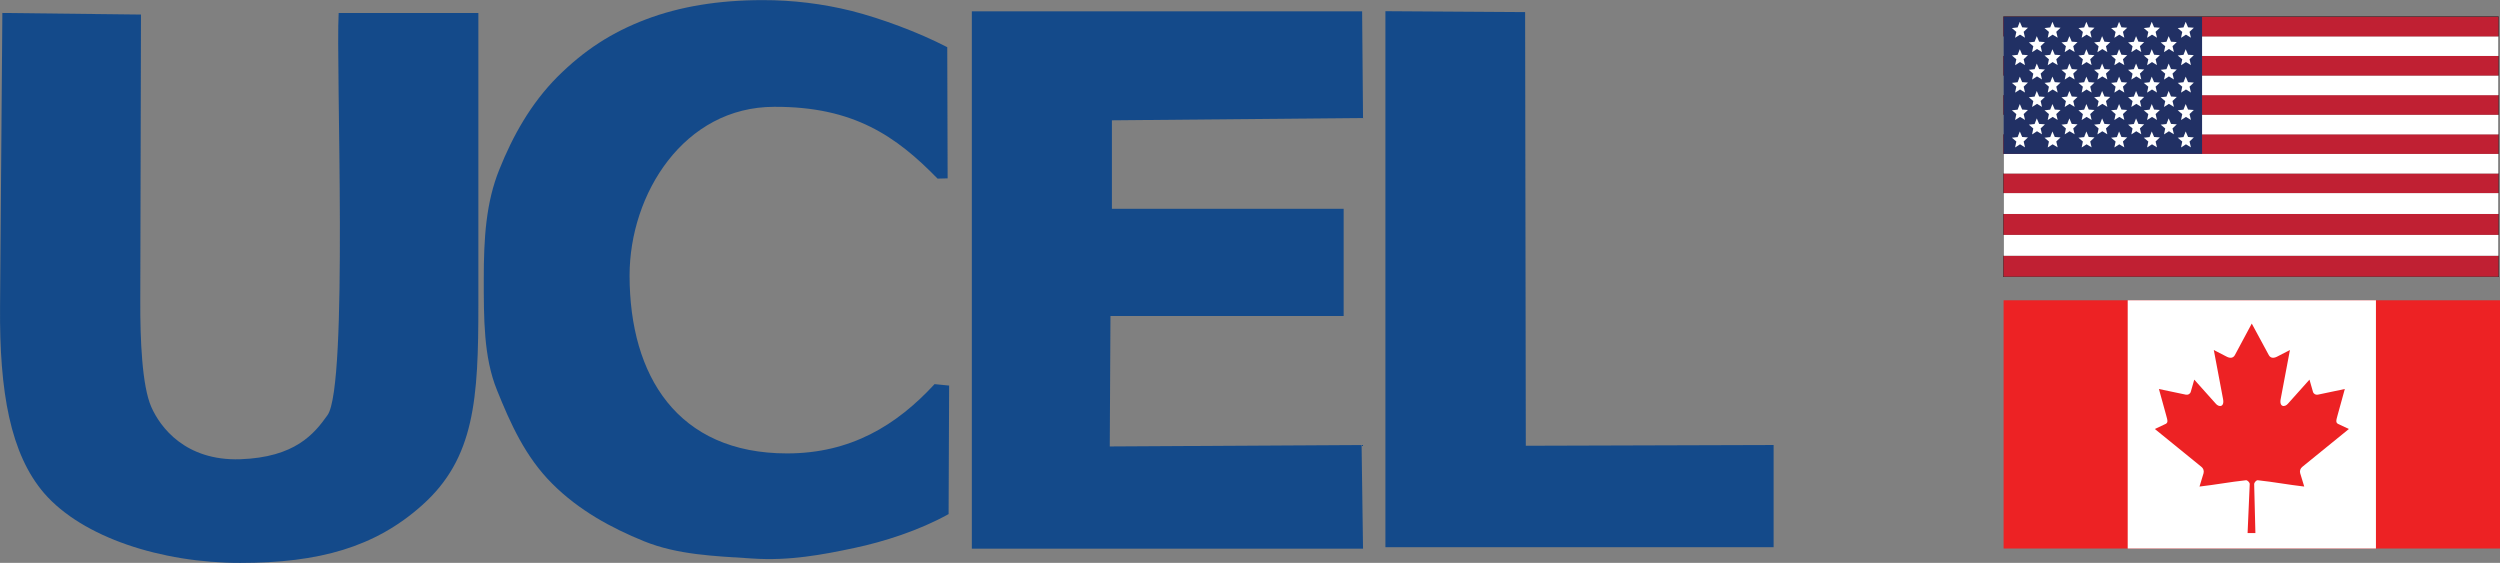 <?xml version="1.0" encoding="utf-8"?>
<!-- Generator: Adobe Illustrator 26.0.1, SVG Export Plug-In . SVG Version: 6.00 Build 0)  -->
<svg version="1.1" id="Layer_1" xmlns="http://www.w3.org/2000/svg" xmlns:xlink="http://www.w3.org/1999/xlink" x="0px" y="0px"
	 viewBox="0 0 4669 1051.2" style="enable-background:new 0 0 4669 1051.2;" xml:space="preserve">
<rect x="0" y="0" width="4669" height="1051.2" fill="#808080" stroke="none"/>
<style type="text/css">
	.st0{fill:none;stroke:#010101;}
	.st1{fill:#C02033;}
	.st2{fill:#FFFFFF;}
	.st3{fill:#213064;}
	.st4{fill-rule:evenodd;clip-rule:evenodd;fill:#FFFFFF;}
	.st5{fill:#ED2224;}
	.st6{clip-path:url(#SVGID_00000090283197280167009650000008313328739475913638_);}
	.st7{fill-rule:evenodd;clip-rule:evenodd;fill:#144A8A;}
</style>
<g id="layer1">
	<rect id="rect8764" x="3741.9" y="31.4" class="st0" width="924.2" height="485.3"/>
</g>
<g id="layer4">
	<rect id="rect8767" x="3741.9" y="477.6" class="st1" width="924.2" height="39"/>
	<rect id="rect8769" x="3741.9" y="438.6" class="st2" width="924.2" height="39"/>
	<rect id="rect8771" x="3741.9" y="399.6" class="st1" width="924.2" height="39"/>
	<rect id="rect8773" x="3741.9" y="360.6" class="st2" width="924.2" height="39"/>
	<rect id="rect8775" x="3741.9" y="324" class="st1" width="924.2" height="36.6"/>
	<rect id="rect8777" x="3741.9" y="287.4" class="st2" width="924.2" height="36.6"/>
	<rect id="rect8779" x="3741.9" y="250.8" class="st1" width="924.2" height="36.6"/>
	<rect id="rect8781" x="3741.9" y="214.3" class="st2" width="924.2" height="36.6"/>
	<rect id="rect8783" x="3741.9" y="177.7" class="st1" width="924.2" height="36.6"/>
	<rect id="rect8785" x="3741.9" y="141.1" class="st2" width="924.2" height="36.6"/>
	<rect id="rect8787" x="3741.9" y="104.5" class="st1" width="924.2" height="36.6"/>
	<rect id="rect8791" x="3741.9" y="67.9" class="st2" width="924.2" height="36.6"/>
	<rect id="rect8793" x="3741.9" y="31.4" class="st1" width="924.2" height="36.6"/>
</g>
<g id="layer5">
	<rect id="rect8796" x="3741.9" y="31.4" class="st3" width="370.7" height="256"/>
</g>
<g id="layer6">
	<path id="path8825" class="st4" d="M3757.4,257.2l10.7-1.2l4.1-10.5l4.4,10.3l10.8,0.8l-8,7.6l2.5,11l-9.3-5.7l-9.2,5.9l2.3-11.1
		L3757.4,257.2z"/>
	<path id="path8827" class="st4" d="M3818.3,257.2l10.7-1.2l4.1-10.5l4.4,10.3l10.8,0.8l-8,7.6l2.6,11l-9.4-5.7l-9.2,5.9l2.3-11.1
		L3818.3,257.2z"/>
	<path id="path8829" class="st4" d="M3881.7,257.2l10.7-1.2l4.1-10.5l4.4,10.3l10.8,0.8l-8,7.6l2.6,11l-9.4-5.7l-9.2,5.9l2.3-11.1
		L3881.7,257.2z"/>
	<path id="path8831" class="st4" d="M3942.7,257.2l10.8-1.2l4.1-10.5l4.4,10.3l10.8,0.8l-8,7.6l2.6,11l-9.4-5.7l-9.2,5.9l2.3-11.1
		L3942.7,257.2z"/>
	<path id="path8833" class="st4" d="M4003.7,257.2l10.8-1.2l4.1-10.5l4.4,10.3l10.8,0.8l-8,7.6l2.6,11l-9.3-5.7l-9.2,5.9l2.3-11.1
		L4003.7,257.2z"/>
	<path id="path8835" class="st4" d="M4067.1,257.2l10.8-1.2l4.1-10.5l4.4,10.3l10.8,0.8l-8,7.6l2.6,11l-9.3-5.7l-9.2,5.9l2.3-11.1
		L4067.1,257.2z"/>
	<path id="path8837" class="st4" d="M3789.1,232.8l10.7-1.2l4.1-10.5l4.4,10.3l10.8,0.8l-8,7.6l2.5,11l-9.3-5.7l-9.2,5.9l2.3-11.1
		L3789.1,232.8z"/>
	<path id="path8839" class="st4" d="M3757.4,206l10.7-1.2l4.1-10.5l4.4,10.3l10.8,0.8l-8,7.6l2.5,11l-9.3-5.7l-9.2,5.9l2.3-11.1
		L3757.4,206z"/>
	<path id="path8841" class="st4" d="M3789.1,181.6l10.7-1.2l4.1-10.5l4.4,10.3l10.8,0.8l-8,7.6l2.5,11l-9.3-5.7l-9.2,5.9l2.3-11
		L3789.1,181.6z"/>
	<path id="path8843" class="st4" d="M3757.4,154.8l10.7-1.2l4.1-10.5l4.4,10.3l10.8,0.8l-8,7.6l2.5,11l-9.3-5.7l-9.2,5.9l2.3-11.1
		L3757.4,154.8z"/>
	<path id="path8845" class="st4" d="M3789.1,130.4l10.7-1.2l4.1-10.5l4.4,10.3l10.8,0.8l-8,7.6l2.5,11l-9.3-5.7l-9.2,5.9l2.3-11
		L3789.1,130.4z"/>
	<path id="path8847" class="st4" d="M3757.4,103.6l10.7-1.2l4.1-10.5l4.4,10.3l10.8,0.8l-8,7.6l2.5,11l-9.3-5.7l-9.2,5.9l2.3-11.1
		L3757.4,103.6z"/>
	<path id="path8849" class="st4" d="M3789.1,79.2l10.7-1.2l4.1-10.5l4.4,10.3l10.8,0.8l-8,7.6l2.5,11l-9.3-5.7l-9.2,5.9l2.3-11.1
		L3789.1,79.2z"/>
	<path id="path8851" class="st4" d="M3757.4,52.4l10.7-1.2l4.1-10.5l4.4,10.3l10.8,0.8l-8,7.6l2.5,11l-9.3-5.7l-9.2,5.9l2.3-11
		L3757.4,52.4z"/>
	<path id="path8853" class="st4" d="M3850,232.8l10.7-1.2l4.1-10.5l4.4,10.3l10.8,0.8l-8,7.6l2.6,11l-9.4-5.7l-9.2,5.9l2.3-11.1
		L3850,232.8z"/>
	<path id="path8855" class="st4" d="M3818.3,206l10.7-1.2l4.1-10.5l4.4,10.3l10.8,0.8l-8,7.6l2.6,11l-9.4-5.7l-9.2,5.9l2.3-11.1
		L3818.3,206z"/>
	<path id="path8857" class="st4" d="M3850,181.6l10.7-1.2l4.1-10.5l4.4,10.3l10.8,0.8l-8,7.6l2.6,11l-9.4-5.7l-9.2,5.9l2.3-11
		L3850,181.6z"/>
	<path id="path8859" class="st4" d="M3818.3,154.8l10.7-1.2l4.1-10.5l4.4,10.3l10.8,0.8l-8,7.6l2.6,11l-9.4-5.7l-9.2,5.9l2.3-11.1
		L3818.3,154.8z"/>
	<path id="path8861" class="st4" d="M3850,130.4l10.7-1.2l4.1-10.5l4.4,10.3l10.8,0.8l-8,7.6l2.6,11l-9.4-5.7l-9.2,5.9l2.3-11
		L3850,130.4z"/>
	<path id="path8863" class="st4" d="M3818.3,103.6l10.7-1.2l4.1-10.5l4.4,10.3l10.8,0.8l-8,7.6l2.6,11l-9.4-5.7l-9.2,5.9l2.3-11.1
		L3818.3,103.6z"/>
	<path id="path8865" class="st4" d="M3850,79.2l10.7-1.2l4.1-10.5l4.4,10.3l10.8,0.8l-8,7.6l2.6,11l-9.4-5.7l-9.2,5.9l2.3-11.1
		L3850,79.2z"/>
	<path id="path8867" class="st4" d="M3818.3,52.4l10.7-1.2l4.1-10.5l4.4,10.3l10.8,0.8l-8,7.6l2.6,11l-9.4-5.7l-9.2,5.9l2.3-11
		L3818.3,52.4z"/>
	<path id="path8869" class="st4" d="M3911,232.8l10.8-1.2l4.1-10.5l4.4,10.3l10.8,0.8l-8,7.6l2.6,11l-9.4-5.7l-9.2,5.9l2.3-11.1
		L3911,232.8z"/>
	<path id="path8871" class="st4" d="M3881.7,206l10.7-1.2l4.1-10.5l4.4,10.3l10.8,0.8l-8,7.6l2.6,11l-9.4-5.7l-9.2,5.9l2.3-11.1
		L3881.7,206z"/>
	<path id="path8873" class="st4" d="M4003.7,206l10.8-1.2l4.1-10.5l4.4,10.3l10.8,0.8l-8,7.6l2.6,11l-9.3-5.7l-9.2,5.9l2.3-11.1
		L4003.7,206z"/>
	<path id="path8875" class="st4" d="M3942.7,206l10.8-1.2l4.1-10.5l4.4,10.3l10.8,0.8l-8,7.6l2.6,11l-9.4-5.7l-9.2,5.9l2.3-11.1
		L3942.7,206z"/>
	<path id="path8877" class="st4" d="M4035.3,232.8l10.8-1.2l4.1-10.5l4.4,10.3l10.8,0.8l-8,7.6l2.6,11l-9.3-5.7l-9.2,5.9l2.3-11.1
		L4035.3,232.8z"/>
	<path id="path8879" class="st4" d="M3974.4,232.8l10.8-1.2l4.1-10.5l4.4,10.3l10.8,0.8l-8,7.6l2.6,11l-9.4-5.7l-9.2,5.9l2.3-11.1
		L3974.4,232.8z"/>
	<path id="path8881" class="st4" d="M3881.7,52.4l10.7-1.2l4.1-10.5l4.4,10.3l10.8,0.8l-8,7.6l2.6,11l-9.4-5.7l-9.2,5.9l2.3-11
		L3881.7,52.4z"/>
	<path id="path8883" class="st4" d="M3911,79.2l10.8-1.2l4.1-10.5l4.4,10.4l10.8,0.8l-8,7.6l2.6,11l-9.4-5.7l-9.2,5.9l2.3-11.1
		L3911,79.2z"/>
	<path id="path8885" class="st4" d="M3881.7,103.6l10.7-1.2l4.1-10.5l4.4,10.3l10.8,0.8l-8,7.6l2.6,11l-9.4-5.7l-9.2,5.9l2.3-11.1
		L3881.7,103.6z"/>
	<path id="path8887" class="st4" d="M3911,130.4l10.8-1.2l4.1-10.5l4.4,10.3l10.8,0.8l-8,7.6l2.6,11l-9.4-5.7l-9.2,5.9l2.3-11
		L3911,130.4z"/>
	<path id="path8889" class="st4" d="M3881.7,154.8l10.7-1.2l4.1-10.5l4.4,10.3l10.8,0.8l-8,7.6l2.6,11l-9.4-5.7l-9.2,5.9l2.3-11.1
		L3881.7,154.8z"/>
	<path id="path8891" class="st4" d="M3911,181.6l10.8-1.2l4.1-10.5l4.4,10.3l10.8,0.8l-8,7.6l2.6,11l-9.4-5.7l-9.2,5.9l2.3-11
		L3911,181.6z"/>
	<path id="path8893" class="st4" d="M4067.1,206l10.8-1.2l4.1-10.5l4.4,10.3l10.8,0.8l-8,7.6l2.6,11l-9.3-5.7l-9.2,5.9l2.3-11.1
		L4067.1,206z"/>
	<path id="path8895" class="st4" d="M3942.7,154.8l10.8-1.2l4.1-10.5l4.4,10.3l10.8,0.8l-8,7.6l2.6,11l-9.4-5.7l-9.2,5.9l2.3-11.1
		L3942.7,154.8z"/>
	<path id="path8897" class="st4" d="M3942.7,52.4l10.8-1.2l4.1-10.5l4.4,10.3l10.8,0.8l-8,7.6l2.6,11l-9.4-5.7l-9.2,5.9l2.3-11
		L3942.7,52.4z"/>
	<path id="path8899" class="st4" d="M3942.7,103.6l10.8-1.2l4.1-10.5l4.4,10.3l10.8,0.8l-8,7.6l2.6,11l-9.4-5.7l-9.2,5.9l2.3-11.1
		L3942.7,103.6z"/>
	<path id="path8901" class="st4" d="M4035.3,181.6l10.8-1.2l4.1-10.5l4.4,10.3l10.8,0.8l-8,7.6l2.6,11l-9.3-5.7l-9.2,5.9l2.3-11
		L4035.3,181.6z"/>
	<path id="path8903" class="st4" d="M3974.4,181.6l10.8-1.2l4.1-10.5l4.4,10.3l10.8,0.8l-8,7.6l2.6,11l-9.4-5.7l-9.2,5.9l2.3-11
		L3974.4,181.6z"/>
	<path id="path8905" class="st4" d="M3974.4,79.2l10.8-1.2l4.1-10.5l4.4,10.3l10.8,0.8l-8,7.6l2.6,11l-9.4-5.7l-9.2,5.9l2.3-11.1
		L3974.4,79.2z"/>
	<path id="path8907" class="st4" d="M3974.4,130.4l10.8-1.2l4.1-10.5l4.4,10.3l10.8,0.8l-8,7.6l2.6,11l-9.4-5.7l-9.2,5.9l2.3-11
		L3974.4,130.4z"/>
	<path id="path8909" class="st4" d="M4067.1,154.8l10.8-1.2l4.1-10.5l4.4,10.3l10.8,0.8l-8,7.6l2.6,11l-9.3-5.7l-9.2,5.9l2.3-11.1
		L4067.1,154.8z"/>
	<path id="path8911" class="st4" d="M4003.7,154.8l10.8-1.2l4.1-10.5l4.4,10.3l10.8,0.8l-8,7.6l2.6,11l-9.3-5.7l-9.2,5.9l2.3-11.1
		L4003.7,154.8z"/>
	<path id="path8913" class="st4" d="M4003.7,52.4l10.8-1.2l4.1-10.5l4.4,10.3l10.8,0.8l-8,7.6l2.6,11l-9.3-5.7l-9.2,5.9l2.3-11
		L4003.7,52.4z"/>
	<path id="path8915" class="st4" d="M4003.7,103.6l10.8-1.2l4.1-10.5l4.4,10.3l10.8,0.8l-8,7.6l2.6,11l-9.3-5.7l-9.2,5.9l2.3-11.1
		L4003.7,103.6z"/>
	<path id="path8917" class="st4" d="M4067.1,52.4l10.8-1.2l4.1-10.5l4.4,10.3l10.8,0.8l-8,7.6l2.6,11l-9.3-5.7l-9.2,5.9l2.3-11
		L4067.1,52.4z"/>
	<path id="path8919" class="st4" d="M4035.3,79.2l10.8-1.2l4.1-10.5l4.4,10.3l10.8,0.8l-8,7.6l2.6,11l-9.3-5.7l-9.2,5.9l2.3-11.1
		L4035.3,79.2z"/>
	<path id="path8921" class="st4" d="M4067.1,103.6l10.8-1.2l4.1-10.5l4.4,10.3l10.8,0.8l-8,7.6l2.6,11l-9.3-5.7l-9.2,5.9l2.3-11.1
		L4067.1,103.6z"/>
	<path id="path8923" class="st4" d="M4035.3,130.4l10.8-1.2l4.1-10.5l4.4,10.3l10.8,0.8l-8,7.6l2.6,11l-9.3-5.7l-9.2,5.9l2.3-11
		L4035.3,130.4z"/>
</g>
<rect x="3741.9" y="560.8" class="st5" width="927.1" height="463.6"/>
<rect x="3973.7" y="560.8" class="st2" width="463.6" height="463.6"/>
<path class="st5" d="M4205.4,604.3l-31.6,59c-3.6,6.4-10,5.8-16.4,2.2l-22.9-11.8l17.1,90.6c3.6,16.6-7.9,16.6-13.6,9.4l-40-44.7
	l-6.5,22.7c-1.1,3.9-5.1,6.2-9,5.4l-50.5-10.6l13.3,48.2c2.8,10.7,5.1,15.2-2.9,18l-18,8.5l87,70.7c3.6,2.8,5.1,7.4,4,11.8l-7.6,25
	c30-3.4,56.8-8.6,86.8-11.8c2.6-0.3,7.1,4.1,7,7.1l-4,91.5h14.6l-2.3-91.3c0-3.1,4-7.6,6.7-7.3c30,3.2,56.8,8.4,86.8,11.8l-7.6-25
	c-1.2-4.4,0.4-9,4-11.8l87-70.7l-18-8.5c-7.9-2.8-5.7-7.3-2.9-18l13.3-48.2l-50.5,10.6c-3.9,0.8-7.9-1.5-9-5.4l-6.5-22.7l-40,44.7
	c-5.7,7.2-17.2,7.2-13.6-9.4l17.1-90.6l-22.9,11.8c-6.4,3.6-12.9,4.2-16.5-2.2"/>
<g>
	<defs>
		<polygon id="SVGID_1_" points="0.1,0 3312.3,0 3312.3,1051.2 0.1,1051.2 0.1,0 		"/>
	</defs>
	<clipPath id="SVGID_00000071517201442195668810000011758350667292310686_">
		<use xlink:href="#SVGID_1_"  style="overflow:visible;"/>
	</clipPath>
	<g style="clip-path:url(#SVGID_00000071517201442195668810000011758350667292310686_);">
		<path class="st7" d="M1751,333.6c-77-79-156.7-134.8-305-134.1c-168.6,0-270.2,162.7-270.2,315c0,187.2,89.3,332.3,294.1,332.3
			c118.8,0,204.5-52.4,275.5-129.4l0,0l27.2,2.7l-1,240c-54.1,30.2-121.1,51.8-176.6,63.4c-59.1,12.6-121.1,24.2-189.5,19.6
			c-72.7-4.6-140.1-7-202.5-32.2c-62.1-25.2-122.1-58.1-171.3-107.2c-50.8-50.5-78.7-113.5-103.6-175.3
			c-24.9-61.4-24.6-133.4-24.6-208.1c0-75,4-142.1,29.2-204.1c24.9-62.1,58.4-122.5,108.5-172.9c50.4-50.1,101.6-83,165.3-107.2
			c63-23.9,135.6-35.9,217.7-35.9c56.1-0.1,111.9,6.7,166.3,20.2c54.4,13.9,123.5,39.2,178.6,67.7l0,0l0.7,245L1751,333.6
			L1751,333.6z"/>
		<path class="st7" d="M4.4,24.2l258.9,3L262,562.3c-0.3,71.7,3.3,158.7,20.6,197.8c16.6,37.8,63.7,100.9,166,97.6
			c102.2-3.6,138.1-47.1,163-82.3c39.5-54.8,15.3-654.9,20.9-751.1h260.9v545.3c0,174.9-6.6,286.1-104.9,373.8
			c-88,78.7-192.5,107.9-339.9,107.9c-147,0-294.4-47.5-366.1-130.1C19.4,847.8-1.2,732.2,0.1,572.6l0,0L4.4,24.2L4.4,24.2z"/>
		<polygon class="st7" points="1815,1024.7 1815,21.2 2543.9,21.2 2545.6,220.4 2076.6,224.7 2076.6,390 2509.4,390 2509.4,590.2 
			2073.9,590.2 2072.6,833.8 2542.9,831.1 2545.6,1024.7 1815,1024.7 		"/>
		<polygon class="st7" points="2587.4,1022 3312.4,1022 3312.4,831.1 2849.6,832.5 2848.3,22.6 2587.4,20.9 2587.4,1022 		"/>
	</g>
</g>
</svg>
